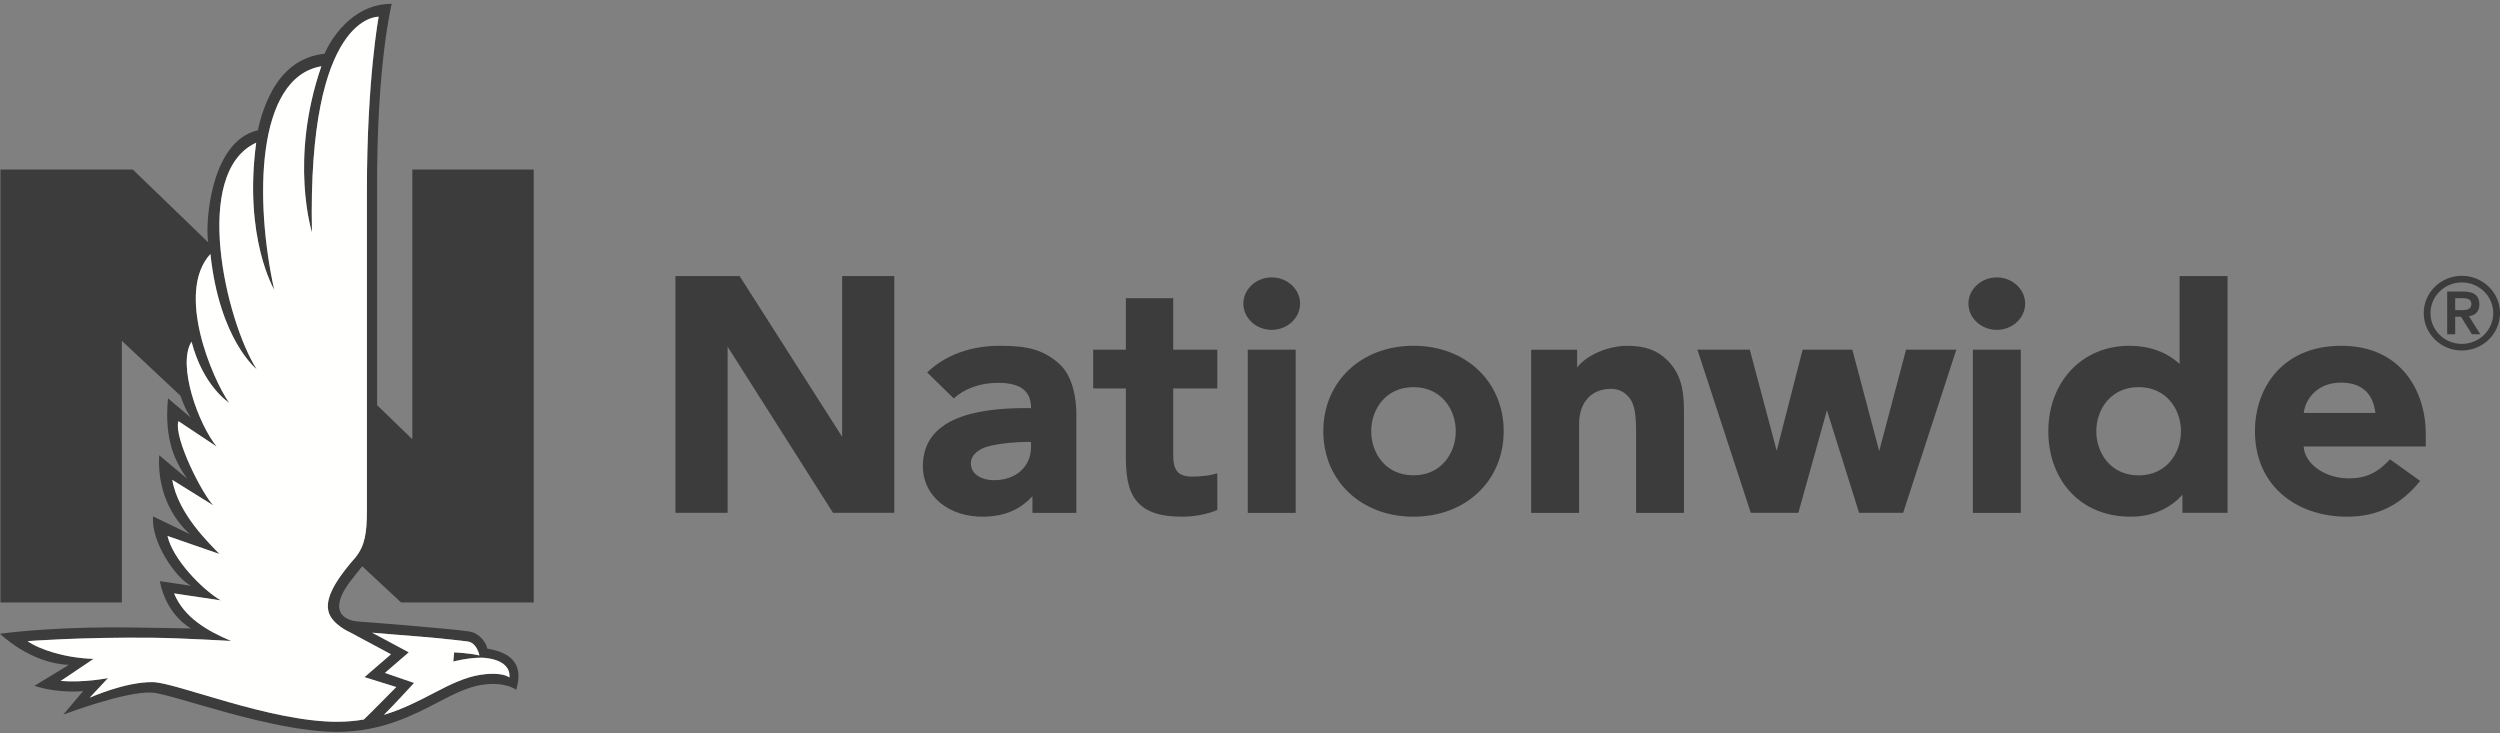 <?xml version="1.0" encoding="utf-8"?>
<svg xmlns="http://www.w3.org/2000/svg" fill="none" height="100%" overflow="visible" preserveAspectRatio="none" style="display: block;" viewBox="0 0 150 44" width="100%">
<rect x="0" y="0" width="150" height="44" fill="#808080" stroke="none"/>
<g clip-path="url(#clip0_0_2079)" id="bolt-logo-nw-horizontal-full 1">
<g id="Group">
<path d="M59.977 20.747C61.664 20.747 62.59 20.98 63.534 21.81C64.425 22.591 64.582 24.06 64.582 24.875V30.771H61.946V29.78C61.256 30.506 60.408 30.965 59.087 31C57.01 31.06 55.373 29.82 55.373 27.966C55.373 25.113 58.479 24.487 61.52 24.487H61.862C61.862 23.698 61.504 22.969 59.899 22.969C58.809 22.969 57.885 23.31 57.226 23.905L55.63 22.345C56.729 21.288 58.272 20.747 59.977 20.747ZM140.477 20.747C144.094 20.747 145.547 23.496 145.547 26.049V26.788H138.219C138.267 27.788 139.421 28.648 140.781 28.698C142.051 28.748 142.747 28.256 143.402 27.561L145.209 28.855C144.112 30.213 142.755 31.002 140.832 31.002C137.785 31.002 135.297 29.148 135.297 25.876C135.297 23.258 136.962 20.747 140.477 20.747ZM133.655 16.563V30.77H130.946V29.682C130.313 30.397 129.277 31.002 127.84 31.002C126.458 31.002 125.259 30.546 124.374 29.68C123.425 28.751 122.899 27.397 122.899 25.877C122.899 22.903 124.935 20.748 127.746 20.748C128.975 20.748 129.994 21.118 130.777 21.84V16.563H133.655ZM84.809 20.746C87.949 20.746 90.221 22.901 90.221 25.874C90.221 28.846 87.949 31.002 84.809 31.002C81.671 31.002 79.398 28.846 79.398 25.874C79.398 22.901 81.671 20.746 84.809 20.746ZM70.392 17.893V20.98H73.038V23.308H70.392V27.328C70.392 28.123 70.619 28.596 71.502 28.596C72.156 28.596 72.679 28.516 73.038 28.398V30.601C72.441 30.853 71.671 31.001 70.908 31.001C69.704 31.001 68.892 30.757 68.358 30.237C67.792 29.682 67.551 28.855 67.551 27.464V23.308H65.592V20.98H67.551V17.893H70.392ZM97.602 20.75C98.717 20.741 99.468 21.03 100.072 21.645C100.88 22.468 101.038 23.462 101.038 24.658V30.771H98.164V25.821C98.164 24.925 98.08 24.259 97.771 23.879C97.525 23.571 97.177 23.296 96.527 23.332C95.989 23.364 95.565 23.566 95.273 23.887C94.939 24.248 94.746 24.76 94.746 25.451V30.771H91.87V20.983H94.626V22.045C95.23 21.28 96.502 20.756 97.602 20.75ZM121.249 20.981V30.771H118.372V20.981H121.249ZM77.741 20.981V30.771H74.866V20.981H77.741ZM44.376 16.563L50.53 26.209V16.563H53.657V30.77H49.983L43.657 20.8V30.77H40.528V16.563H44.376ZM104.988 20.98L106.601 27.047L108.159 20.98H111.14L112.752 27.062L114.364 20.98H117.38L114.188 30.77H111.545L109.616 24.616L107.901 30.77H105.047L101.845 20.98H104.988ZM61.862 26.516H61.607C61.163 26.516 60.089 26.568 59.278 26.787C58.719 26.937 58.252 27.296 58.252 27.796C58.252 28.502 58.974 28.812 59.625 28.812C61.026 28.812 61.862 27.943 61.862 26.816V26.516ZM128.315 23.227C126.649 23.227 125.778 24.559 125.778 25.877C125.778 27.188 126.649 28.522 128.315 28.522C129.987 28.522 130.858 27.188 130.858 25.877C130.858 24.559 129.987 23.227 128.315 23.227ZM84.809 23.228C83.14 23.228 82.272 24.559 82.272 25.874C82.272 27.189 83.14 28.52 84.809 28.52C86.474 28.52 87.347 27.189 87.347 25.874C87.347 24.559 86.474 23.228 84.809 23.228ZM140.379 22.958C139.175 22.984 138.352 23.781 138.224 24.777H142.525C142.399 23.711 141.801 22.929 140.379 22.958ZM147.711 16.549C148.973 16.549 150 17.555 150 18.789C150 20.024 148.973 21.029 147.711 21.029C146.45 21.029 145.423 20.024 145.423 18.789C145.423 17.555 146.45 16.549 147.711 16.549ZM147.711 16.946C146.672 16.946 145.829 17.771 145.829 18.789C145.829 19.807 146.672 20.633 147.711 20.633C148.751 20.633 149.595 19.807 149.595 18.789C149.595 17.771 148.751 16.946 147.711 16.946ZM147.841 17.494C148.468 17.494 148.763 17.771 148.763 18.265C148.763 18.711 148.493 18.928 148.136 18.969L148.819 20.054H148.315L147.662 19.006H147.311V20.054H146.832V17.494H147.841ZM76.302 16.644C77.233 16.644 78.005 17.349 78.005 18.218C78.005 19.088 77.233 19.792 76.302 19.792C75.372 19.792 74.601 19.088 74.601 18.218C74.601 17.349 75.372 16.644 76.302 16.644ZM119.807 16.644C120.738 16.644 121.51 17.349 121.51 18.218C121.51 19.088 120.738 19.792 119.807 19.792C118.88 19.792 118.106 19.088 118.106 18.218C118.106 17.349 118.88 16.644 119.807 16.644ZM148.284 18.247C148.284 17.903 147.958 17.885 147.662 17.891H147.311V18.608L147.704 18.608C147.988 18.606 148.284 18.574 148.284 18.247Z" fill="#2B2B2B" fill-opacity="0.8" id="Vector"/>
<g id="Group_2">
<path d="M21.335 33.437C20.524 34.366 19.473 35.688 19.701 36.652V36.653C19.87 37.452 21.009 37.943 21.009 37.943L23.458 39.256L21.869 40.628L23.776 41.222C23.776 41.222 22.028 42.995 21.827 43.172C21.327 43.256 20.798 43.306 20.23 43.306C16.184 43.306 10.558 40.944 9.166 40.927C7.488 40.906 5.379 41.864 5.379 41.864L6.48 40.685C6.48 40.685 5.039 40.974 3.643 40.856L5.612 39.533C3.882 39.478 2.367 38.968 1.653 38.469C1.653 38.469 4.838 38.219 9.157 38.265C10.905 38.283 13.867 38.457 13.867 38.457C12.403 37.841 11.034 37.031 10.446 35.605L13.239 36.022C12.066 35.312 10.364 33.534 10.05 32.158L13.164 33.238C12.612 32.645 10.686 30.861 10.339 28.794L12.804 30.327C12.158 29.684 10.407 26.268 10.705 25.269L13.002 26.796C11.903 25.451 10.616 21.887 11.492 20.5C12.19 23.185 13.745 24.163 13.745 24.163C12.724 22.701 10.523 17.521 12.625 15.24C13.177 20.406 15.397 22.15 15.397 22.15C13.56 19.253 11.466 10.36 15.371 8.562C14.607 14.275 16.452 17.381 16.452 17.381C15.287 12.117 15.326 4.659 19.281 3.977C17.339 9.6 18.718 13.937 18.718 13.937C18.435 0.784 22.72 1.005 22.72 1.005C22.72 1.005 22.015 4.74 22.015 11.397V30.619C22.015 31.947 21.9 32.738 21.335 33.437ZM23.878 38.09C25.602 38.221 26.826 38.335 28.056 38.488C28.521 38.545 28.706 39.077 28.767 39.327C28.178 39.182 27.248 39.144 27.248 39.144L27.197 39.695C27.197 39.695 27.993 39.471 28.865 39.461C28.865 39.461 30.653 39.453 30.568 40.647C30.08 40.313 29.081 40.446 28.799 40.492C27.901 40.638 27.047 41.05 26.058 41.566C25.153 42.039 24.177 42.548 23.03 42.892C23.532 42.409 24.845 40.977 24.845 40.977L23.096 40.374L24.528 39.139L22.327 37.961C22.876 38.007 23.396 38.054 23.878 38.09ZM24.065 36.148H32.023V10.171H24.74V26.356L22.627 24.31V11.407C22.589 3.825 23.504 0.229 23.504 0.229C21.038 0.229 19.759 2.54 19.474 3.222C18.09 3.373 16.955 4.162 16.196 5.695C15.766 6.563 15.551 7.404 15.475 7.815C12.558 8.481 12.305 13.619 12.496 14.543L7.966 10.171H0.029V36.148H7.311V20.449C7.311 20.449 10.832 23.748 10.832 23.748C11.152 24.695 11.463 25.073 11.463 25.073L10.081 23.901C9.831 26.45 10.556 27.757 11.229 28.723L9.548 27.313C9.417 29.843 10.653 31.396 11.41 32.063L9.188 30.985C9.036 32.499 10.572 34.717 11.463 35.146L9.589 34.869C9.996 36.958 11.463 37.708 11.463 37.708C11.463 37.708 8.261 37.642 6.788 37.642C2.69 37.642 0 38.025 0 38.025C0 38.025 1.814 39.809 4.131 39.891L2.067 41.15C3.566 41.633 4.99 41.465 4.99 41.465L3.798 42.876C3.798 42.876 7.55 41.449 9.134 41.557C10.394 41.643 16.279 43.912 20.23 43.912C22.881 43.912 24.802 42.91 26.345 42.103C27.286 41.611 28.099 41.213 28.899 41.091C30.331 40.874 30.976 41.389 30.976 41.389C31.122 40.794 31.565 39.289 29.243 38.921C29.151 38.512 28.749 37.978 28.148 37.888C26.901 37.7 21.65 37.3 21.496 37.291C21.046 37.264 19.531 36.975 20.924 35.002C21.029 34.853 21.734 33.976 21.734 33.976L24.065 36.148Z" fill="#2B2B2B" fill-opacity="0.8" id="Vector_2"/>
<path d="M19.701 36.653V36.653C19.87 37.452 21.009 37.943 21.009 37.943L23.458 39.256L21.869 40.628L23.776 41.222C23.776 41.222 22.028 42.995 21.827 43.172C21.328 43.256 20.798 43.306 20.23 43.306C16.184 43.306 10.558 40.944 9.166 40.927C7.488 40.906 5.379 41.864 5.379 41.864L6.48 40.685C6.48 40.685 5.039 40.974 3.643 40.856L5.612 39.533C3.882 39.478 2.367 38.968 1.653 38.469C1.653 38.469 4.838 38.22 9.157 38.265C10.905 38.283 13.867 38.457 13.867 38.457C12.403 37.841 11.034 37.031 10.446 35.605L13.239 36.022C12.066 35.312 10.364 33.534 10.05 32.158L13.164 33.238C12.612 32.645 10.686 30.861 10.339 28.794L12.804 30.327C12.158 29.684 10.407 26.268 10.705 25.269L13.002 26.796C11.903 25.451 10.616 21.887 11.492 20.5C12.19 23.185 13.745 24.163 13.745 24.163C12.724 22.701 10.523 17.521 12.625 15.24C13.177 20.406 15.397 22.15 15.397 22.15C13.56 19.253 11.466 10.36 15.371 8.562C14.607 14.275 16.452 17.381 16.452 17.381C15.287 12.117 15.326 4.659 19.281 3.977C17.339 9.6 18.718 13.937 18.718 13.937C18.435 0.784 22.72 1.005 22.72 1.005C22.72 1.005 22.015 4.74 22.015 11.397V30.619C22.015 31.947 21.9 32.738 21.335 33.437C20.524 34.366 19.473 35.688 19.701 36.653Z" fill="#FFFFFE" id="Vector_3"/>
<path d="M23.878 38.09C25.602 38.221 26.826 38.335 28.056 38.488C28.521 38.545 28.706 39.077 28.767 39.327C28.178 39.182 27.248 39.144 27.248 39.144L27.197 39.695C27.197 39.695 27.993 39.471 28.865 39.461C28.865 39.461 30.653 39.453 30.568 40.647C30.08 40.313 29.081 40.446 28.799 40.492C27.901 40.638 27.047 41.05 26.058 41.566C25.153 42.039 24.177 42.548 23.03 42.892C23.532 42.409 24.845 40.977 24.845 40.977L23.096 40.374L24.528 39.139L22.327 37.961C22.876 38.007 23.396 38.054 23.878 38.09Z" fill="#FFFFFE" id="Fill-21"/>
</g>
</g>
</g>
<defs>
<clipPath id="clip0_0_2079">
<rect fill="white" height="44" width="150"/>
</clipPath>
</defs>
</svg>